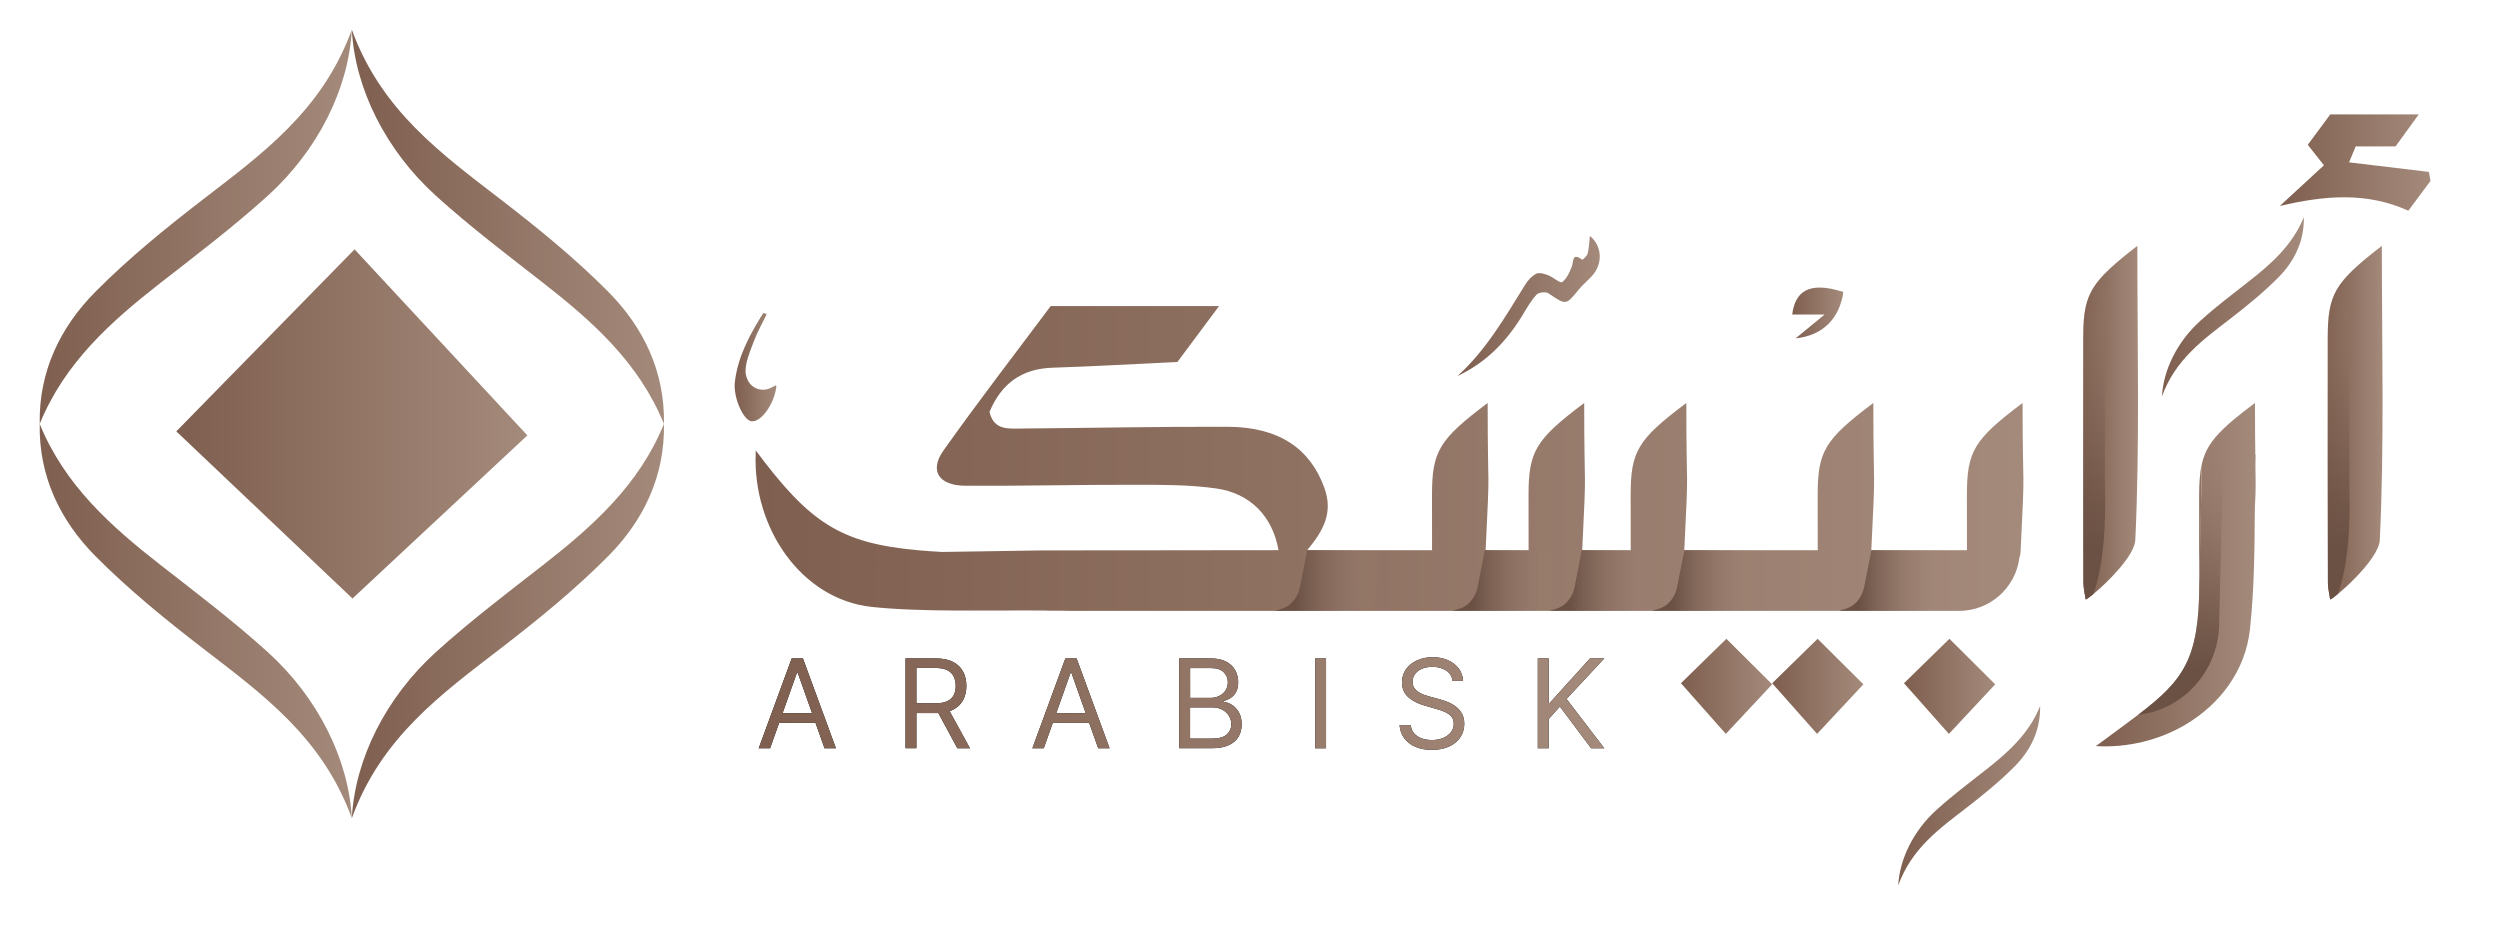 <?xml version="1.0" encoding="UTF-8"?> <svg xmlns="http://www.w3.org/2000/svg" xmlns:xlink="http://www.w3.org/1999/xlink" version="1.1" id="Layer_1" x="0px" y="0px" viewBox="0 0 841.89 311.78" style="enable-background:new 0 0 841.89 311.78;" xml:space="preserve"> <style type="text/css"> .st0{fill:url(#SVGID_1_);} .st1{fill:url(#SVGID_00000075153094688313466580000017896288928216959909_);} .st2{fill:url(#SVGID_00000062885292861771814240000012051972478111115915_);} .st3{fill:url(#SVGID_00000096743858594766468780000002916652743230022838_);} .st4{fill:url(#SVGID_00000003819737344964308820000013711320962799213482_);} .st5{fill:url(#SVGID_00000084503797297917483300000005368257478883137686_);} .st6{fill:url(#SVGID_00000085972224937096122910000012860185576015310727_);} .st7{fill:url(#SVGID_00000149363722058664200540000017175400702835103624_);} .st8{fill:url(#SVGID_00000147208642673384568380000011659429791055409063_);} .st9{fill:url(#SVGID_00000115511081964830657410000002796027059639965072_);} .st10{fill:url(#SVGID_00000116217007170577205420000003459752526649062068_);} .st11{fill:url(#SVGID_00000103984984785345574650000005492511630095371933_);} .st12{fill:url(#SVGID_00000158018920467497192980000000550594196677627582_);} .st13{fill:url(#SVGID_00000142163178627616058710000004474010151225074599_);} .st14{fill:url(#SVGID_00000134225279367054017280000018083656248235339700_);} .st15{fill:url(#SVGID_00000157275434482196654790000006667637217574078859_);} .st16{fill:url(#SVGID_00000115483203910501412520000009644210170519684490_);} .st17{fill:url(#SVGID_00000026850909420092557600000009680403457410075822_);} .st18{fill:url(#SVGID_00000107559357256872202240000000260821671877606272_);} .st19{fill:url(#SVGID_00000008835103220402648540000014022309682978858636_);} .st20{fill:url(#SVGID_00000071543884106001721710000001481226473295367102_);} .st21{fill:url(#SVGID_00000118394270672256219990000001336627741568171691_);} .st22{fill:url(#SVGID_00000070830831746379768190000003303239405943207097_);} .st23{fill:url(#SVGID_00000148623235506710618280000015989500356596729221_);} .st24{fill:url(#SVGID_00000132064464058676136460000004625467990419339924_);} .st25{fill:url(#SVGID_00000180347114391533764210000004695974934266543785_);} .st26{fill:url(#SVGID_00000175322546213214554540000012101750700570699411_);} .st27{fill:url(#SVGID_00000128475032390671179180000003778431600992246951_);} .st28{fill:url(#SVGID_00000181778655182272985290000005459684471762622345_);} .st29{fill:url(#SVGID_00000174601052377197281270000005082172684403836841_);} .st30{fill:url(#SVGID_00000041254792551454666460000005343346484105922980_);} .st31{fill:url(#SVGID_00000127730282840640786170000018135797644842734483_);} .st32{fill:url(#SVGID_00000124151106170378811710000004039270434124785071_);} .st33{fill:url(#SVGID_00000117654542966960994020000015582061585257725108_);} .st34{fill:url(#SVGID_00000013891936518869471720000012007410115331482796_);} .st35{fill:url(#SVGID_00000007406634923849189670000014055407935854835857_);} .st36{fill:url(#SVGID_00000005235166030364633340000008083778676099592581_);} .st37{fill:url(#SVGID_00000178898173278067326450000010329048964784939401_);} </style> <g> <linearGradient id="SVGID_1_" gradientUnits="userSpaceOnUse" x1="352.549" y1="205.67" x2="360.307" y2="205.67"> <stop offset="0" style="stop-color:#7F5F4F"></stop> <stop offset="1" style="stop-color:#A48A7B"></stop> </linearGradient> <path class="st0" d="M352.55,205.61v0.11h7.76C357.82,205.66,355.23,205.63,352.55,205.61z"></path> <linearGradient id="SVGID_00000034770003682858632310000008964180585788161937_" gradientUnits="userSpaceOnUse" x1="254.433" y1="154.389" x2="681.399" y2="154.389"> <stop offset="0" style="stop-color:#7F5F4F"></stop> <stop offset="1" style="stop-color:#A48A7B"></stop> </linearGradient> <path style="fill:url(#SVGID_00000034770003682858632310000008964180585788161937_);" d="M680.45,185.72 c-0.03,0.77-0.18,1.5-0.42,2.2c-1.31,10.04-9.9,17.8-20.3,17.8H360.31c-2.48-0.07-5.08-0.1-7.76-0.11 c-19.01-0.18-42.23,0.59-59.1-1.24c-23.52-2.56-40-26.47-38.97-51.79c0-0.29,0.02-0.59,0.03-0.88 c18.13,24.28,28.3,31.24,54.82,33.61c2.48,0.23,5.1,0.41,7.87,0.56l34.17-0.52c0,0,17.85-0.03,37.55-0.03 c7.58-0.02,15.43-0.03,22.65-0.03h4.34c5.57-0.02,10.6-0.02,14.63-0.02c-2.01-11.48-9.59-19.14-20.86-20.76 c-8.8-1.27-17.85-1.24-26.78-1.26c-19.3-0.05-38.59,0.44-57.88,0.33c-8.92-0.07-12.13-5.08-7.3-11.87 c11.74-16.58,24.17-32.66,36.11-48.65h56.7c-5.32,7.14-9.85,13.21-14.03,18.83c-14.45,0.69-28.24,1.5-42.05,1.94 c-10.45,0.33-17.25,5.39-21.23,14.88c1.44,6.29,6.42,5.63,10.94,5.6c23.09-0.18,46.19-0.67,69.28-0.59 c17.44,0.07,27.81,7.46,32.56,20.59c2.97,8.26-0.23,14.31-5.8,20.97h42.05c-0.02-3.46-0.02-0.36-0.02-18.34 c0-14.94,2.24-18.81,18.75-31.24c0,33.86,0.88,17.7-0.69,49.58h14.47c-0.02-3.48-0.02-0.36-0.02-18.34 c0-14.94,2.24-18.81,18.75-31.24c0,33.84,0.88,17.7-0.67,49.58h16.33c-0.02-3.46-0.03-0.36-0.02-18.34 c0-14.94,2.22-18.81,18.75-31.24c0,33.86,0.88,17.7-0.69,49.58h44.94c-0.02-3.46-0.02-0.36-0.02-18.34 c0-14.94,2.22-18.81,18.75-31.24c0,33.86,0.88,17.7-0.69,49.58h32.21c-0.02-3.46-0.03-0.36-0.02-18.34 c0-14.94,2.22-18.81,18.75-31.24C681.15,169.7,682.04,153.25,680.45,185.72z"></path> <g> <linearGradient id="SVGID_00000070078473227794680900000004186116115748232585_" gradientUnits="userSpaceOnUse" x1="759.48" y1="154.838" x2="759.611" y2="154.838"> <stop offset="0" style="stop-color:#7F5F4F"></stop> <stop offset="1" style="stop-color:#A48A7B"></stop> </linearGradient> <path style="fill:url(#SVGID_00000070078473227794680900000004186116115748232585_);" d="M759.48,153.09 c0.02,1.36,0.03,2.5,0.05,3.51c0.02-1.18,0.05-2.35,0.08-3.53C759.56,153.07,759.53,153.09,759.48,153.09z"></path> <linearGradient id="SVGID_00000086668468900054342830000009679439542881084848_" gradientUnits="userSpaceOnUse" x1="705.815" y1="193.52" x2="759.529" y2="193.52"> <stop offset="0" style="stop-color:#7F5F4F"></stop> <stop offset="1" style="stop-color:#A48A7B"></stop> </linearGradient> <path style="fill:url(#SVGID_00000086668468900054342830000009679439542881084848_);" d="M759.53,156.6 c-0.11,5.06-0.15,10.09-0.2,15.09v0.02c-0.1,13.62-0.21,27.03-1.65,40.27c-1.49,13.67-9.91,25.07-21.67,32.01v0.02 c-8.72,5.14-19.27,7.86-30.2,7.25c5.47-4.08,10.17-7.46,14.18-10.52c0,0,0,0,0.02,0c15.42-11.74,20.61-18.85,20.61-44.36 l0.05-1.94l0.85-38.35c0-0.02,0.02-0.03,0.02-0.03c1.03-4.41,3.15-7.79,7.37-11.81c1.09-1.06,2.34-2.16,3.74-3.32 c1.93-1.58,4.15-3.3,6.73-5.24c0,8.35,0.05,13.65,0.11,17.39C759.5,154.45,759.51,155.59,759.53,156.6z"></path> <linearGradient id="SVGID_00000049215737219076059180000018215352411617263750_" gradientUnits="userSpaceOnUse" x1="740.617" y1="175.269" x2="741.515" y2="175.269"> <stop offset="0" style="stop-color:#7F5F4F"></stop> <stop offset="1" style="stop-color:#A48A7B"></stop> </linearGradient> <path style="fill:url(#SVGID_00000049215737219076059180000018215352411617263750_);" d="M741.52,156.1l-0.85,38.35 c-0.05-18.54-0.05-2.3-0.05-27.5C740.62,162.53,740.81,159.08,741.52,156.1z"></path> <linearGradient id="SVGID_00000093857585550261346070000010192991835867319440_" gradientUnits="userSpaceOnUse" x1="759.333" y1="164.147" x2="759.613" y2="164.147"> <stop offset="0" style="stop-color:#7F5F4F"></stop> <stop offset="1" style="stop-color:#A48A7B"></stop> </linearGradient> <path style="fill:url(#SVGID_00000093857585550261346070000010192991835867319440_);" d="M759.33,171.69 c0.05-5,0.08-10.03,0.2-15.09C759.64,161.97,759.69,163.51,759.33,171.69z"></path> </g> <linearGradient id="SVGID_00000135656684748910462120000008801511081281739933_" gradientUnits="userSpaceOnUse" x1="701.536" y1="142.321" x2="719.996" y2="142.321"> <stop offset="0" style="stop-color:#7F5F4F"></stop> <stop offset="1" style="stop-color:#A48A7B"></stop> </linearGradient> <path style="fill:url(#SVGID_00000135656684748910462120000008801511081281739933_);" d="M719.08,181.82 c-0.25,5.37-9.5,14.42-14.14,18.24c-1.4,1.16-2.38,1.85-2.58,1.8c-0.26-1.88-0.75-3.74-0.75-5.62c-0.07-27.4-0.07-54.81-0.07-82.2 c0-10.53,1.06-15.56,7.3-21.95c0.59-0.6,1.24-1.22,1.93-1.86c2.37-2.2,5.31-4.61,9-7.45C719.76,116.8,720.61,149.33,719.08,181.82z "></path> <linearGradient id="SVGID_00000112610765280127548650000001769079011390292143_" gradientUnits="userSpaceOnUse" x1="783.869" y1="142.319" x2="802.334" y2="142.319"> <stop offset="0" style="stop-color:#7F5F4F"></stop> <stop offset="1" style="stop-color:#A48A7B"></stop> </linearGradient> <path style="fill:url(#SVGID_00000112610765280127548650000001769079011390292143_);" d="M802.1,82.79 c0,34.01,0.86,66.56-0.68,99.03c-0.33,7-15.91,20.22-16.73,20.04c-0.26-1.87-0.75-3.74-0.75-5.61c-0.06-27.4-0.06-54.8-0.06-82.2 C783.87,99.09,786.04,95.22,802.1,82.79z"></path> <linearGradient id="SVGID_00000049937096505593833190000007453144393585777540_" gradientUnits="userSpaceOnUse" x1="767.725" y1="54.737" x2="818.478" y2="54.737"> <stop offset="0" style="stop-color:#7F5F4F"></stop> <stop offset="1" style="stop-color:#A48A7B"></stop> </linearGradient> <path style="fill:url(#SVGID_00000049937096505593833190000007453144393585777540_);" d="M818.48,60.93 c-2.38,3.2-4.76,6.39-7.46,10.03c-14.02-6.37-28.17-5.16-43.29-1.59c4.8-4.43,9.6-8.86,14.87-13.71c-1.44-1.83-3.22-4.08-5.44-6.9 c2.41-3.26,4.94-6.68,7.58-10.24c9.56,0,18.86,0,29.79,0c-3.07,4.23-5.36,7.39-7.82,10.79c-4.46,0-8.76,0-13.42,0 c-0.8,1.94-1.49,3.6-2.22,5.36c9.19,1.1,18.04,2.16,26.89,3.22C818.13,58.9,818.3,59.91,818.48,60.93z"></path> <linearGradient id="SVGID_00000073683981164389876520000000978103767128929925_" gradientUnits="userSpaceOnUse" x1="641.176" y1="231.128" x2="671.895" y2="231.128"> <stop offset="0" style="stop-color:#7F5F4F"></stop> <stop offset="1" style="stop-color:#A48A7B"></stop> </linearGradient> <path style="fill:url(#SVGID_00000073683981164389876520000000978103767128929925_);" d="M671.9,230.45 c-5.4,5.77-10.18,10.9-15.6,16.69c-5.31-5.99-10.08-11.37-15.12-17.06c4.57-4.46,9.87-9.65,15.3-14.96 C661.42,220.04,666.56,225.15,671.9,230.45z"></path> <linearGradient id="SVGID_00000099621307214710583590000004160087340717101495_" gradientUnits="userSpaceOnUse" x1="596.789" y1="231.128" x2="627.51" y2="231.128"> <stop offset="0" style="stop-color:#7F5F4F"></stop> <stop offset="1" style="stop-color:#A48A7B"></stop> </linearGradient> <path style="fill:url(#SVGID_00000099621307214710583590000004160087340717101495_);" d="M627.51,230.45 c-5.4,5.77-10.18,10.9-15.6,16.69c-5.31-5.99-10.08-11.37-15.12-17.06c4.57-4.46,9.87-9.65,15.3-14.96 C617.04,220.04,622.18,225.15,627.51,230.45z"></path> <linearGradient id="SVGID_00000152950476802423611750000002691433209622278076_" gradientUnits="userSpaceOnUse" x1="566.069" y1="231.128" x2="596.789" y2="231.128"> <stop offset="0" style="stop-color:#7F5F4F"></stop> <stop offset="1" style="stop-color:#A48A7B"></stop> </linearGradient> <path style="fill:url(#SVGID_00000152950476802423611750000002691433209622278076_);" d="M596.79,230.45 c-5.4,5.77-10.18,10.9-15.6,16.69c-5.31-5.99-10.08-11.37-15.12-17.06c4.57-4.46,9.87-9.65,15.3-14.96 C586.32,220.04,591.46,225.15,596.79,230.45z"></path> <linearGradient id="SVGID_00000152958565760196768040000014514756578274904220_" gradientUnits="userSpaceOnUse" x1="388.919" y1="185.296" x2="411.571" y2="185.296"> <stop offset="0" style="stop-color:#7F5F4F"></stop> <stop offset="1" style="stop-color:#A48A7B"></stop> </linearGradient> <path style="fill:url(#SVGID_00000152958565760196768040000014514756578274904220_);" d="M411.57,185.28 c-7.22,0-15.07,0.02-22.65,0.03v-0.03H411.57z"></path> <linearGradient id="SVGID_00000141435877580146165670000008492616874182771374_" gradientUnits="userSpaceOnUse" x1="728.031" y1="103.326" x2="775.833" y2="103.326"> <stop offset="0" style="stop-color:#7F5F4F"></stop> <stop offset="1" style="stop-color:#A48A7B"></stop> </linearGradient> <path style="fill:url(#SVGID_00000141435877580146165670000008492616874182771374_);" d="M775.83,73.14 c0.15,7.99-3.11,14.77-8.53,20.24c-5.07,5.11-10.71,9.69-16.42,14.1c-9.05,6.97-18.34,13.63-22.84,26.04 c0.49-9.06,5.23-18.51,12.88-25.44c5.21-4.72,10.85-8.99,16.4-13.33C764.92,88.82,772.01,82.5,775.83,73.14z"></path> <linearGradient id="SVGID_00000080203629869155578200000010623128785823709344_" gradientUnits="userSpaceOnUse" x1="639.227" y1="267.999" x2="687.03" y2="267.999"> <stop offset="0" style="stop-color:#7F5F4F"></stop> <stop offset="1" style="stop-color:#A48A7B"></stop> </linearGradient> <path style="fill:url(#SVGID_00000080203629869155578200000010623128785823709344_);" d="M687.02,237.81 c0.15,7.99-3.11,14.77-8.53,20.24c-5.07,5.11-10.71,9.69-16.42,14.1c-9.05,6.97-18.34,13.63-22.84,26.04 c0.49-9.06,5.23-18.51,12.88-25.44c5.21-4.72,10.85-8.99,16.4-13.33C676.12,253.49,683.21,247.18,687.02,237.81z"></path> <linearGradient id="SVGID_00000106109396548957495710000006011306050966814903_" gradientUnits="userSpaceOnUse" x1="247.413" y1="123.634" x2="261.451" y2="123.634"> <stop offset="0" style="stop-color:#7F5F4F"></stop> <stop offset="1" style="stop-color:#A48A7B"></stop> </linearGradient> <path style="fill:url(#SVGID_00000106109396548957495710000006011306050966814903_);" d="M258.19,105.8 c-1.45,3.01-3.11,5.95-4.29,9.06c-1.26,3.34-2.85,6.86-2.83,10.3c0.01,0.94,0.3,1.88,0.73,2.82c1.35,2.91,4.88,4.09,7.75,2.65 l1.72-0.87c-0.1-0.3,0.22,0.16,0.16,0.58c-0.79,5.87-5.13,11.84-8.34,11.53c-2.76-0.27-6.23-8.07-5.63-13.22 c1.02-8.64,5.08-16.05,9.58-23.25C257.44,105.53,257.82,105.67,258.19,105.8z"></path> <linearGradient id="SVGID_00000103262104295121666820000004551815328814531755_" gradientUnits="userSpaceOnUse" x1="603.534" y1="105.396" x2="620.765" y2="105.396"> <stop offset="0" style="stop-color:#7F5F4F"></stop> <stop offset="1" style="stop-color:#A48A7B"></stop> </linearGradient> <path style="fill:url(#SVGID_00000103262104295121666820000004551815328814531755_);" d="M604.68,113.95 c3.62-2.98,6.19-5.09,9.76-8.02h-10.9c0.91-7.31,5.1-11.51,17.23-7.6C619.47,107.2,613.95,112.99,604.68,113.95z"></path> <linearGradient id="SVGID_00000152947538265022008190000005155099532336153230_" gradientUnits="userSpaceOnUse" x1="490.812" y1="103.047" x2="538.738" y2="103.047"> <stop offset="0" style="stop-color:#7F5F4F"></stop> <stop offset="1" style="stop-color:#A48A7B"></stop> </linearGradient> <path style="fill:url(#SVGID_00000152947538265022008190000005155099532336153230_);" d="M490.81,126.63 c9.65-8.72,16.03-19.85,22.78-30.72c0.92-1.48,2.25-2.97,3.76-3.73c1.01-0.51,2.76,0.04,4.02,0.52c1.69,0.64,4,2.76,4.68,2.29 c1.54-1.07,2.48-3.25,3.24-5.15c0.7-1.76-0.02-4.98,3.55-2.37c0.08,0.06,1.61-1.25,1.82-2.09c0.46-1.9,0.52-3.91,0.74-5.92 c4.12,3.3,4.46,9.32,0.77,13.41c-1.44,1.6-3.17,2.97-4.52,4.64c-4.34,5.36-4.24,5.3-10.21,1.27c-0.88-0.6-3.24-0.36-3.94,0.39 c-1.82,1.94-3.19,4.33-4.58,6.64C507.54,114.78,500.57,122.07,490.81,126.63z"></path> <linearGradient id="SVGID_00000039134159068367066880000014026439612406634371_" gradientUnits="userSpaceOnUse" x1="619.166" y1="195.492" x2="655.256" y2="195.492"> <stop offset="0.196" style="stop-color:#6B5144"></stop> <stop offset="1" style="stop-color:#A48A7B;stop-opacity:0"></stop> </linearGradient> <path style="fill:url(#SVGID_00000039134159068367066880000014026439612406634371_);" d="M655.26,185.28 c-0.08,0.31-1.9,18.15-2.66,20.44c-0.02,0.02-33.43-0.03-33.43-0.03c0.05-0.02,0.11-0.02,0.16-0.02c2.72-0.74,3.77-1.16,4.77-1.93 c1.92-1.47,3.18-3.64,3.65-6.02c0.92-4.62,2.47-12.45,2.47-12.45C631.88,185.26,655.27,185.25,655.26,185.28z"></path> <linearGradient id="SVGID_00000113322587085205907260000010768412113172187830_" gradientUnits="userSpaceOnUse" x1="556.191" y1="195.492" x2="592.28" y2="195.492"> <stop offset="0.196" style="stop-color:#6B5144"></stop> <stop offset="1" style="stop-color:#A48A7B;stop-opacity:0"></stop> </linearGradient> <path style="fill:url(#SVGID_00000113322587085205907260000010768412113172187830_);" d="M592.28,185.28 c-0.08,0.31-1.9,18.15-2.66,20.44c-0.02,0.02-33.43-0.03-33.43-0.03c0.05-0.02,0.11-0.02,0.16-0.02c2.72-0.74,3.77-1.16,4.77-1.93 c1.92-1.47,3.18-3.64,3.65-6.02c0.92-4.62,2.47-12.45,2.47-12.45C568.91,185.26,592.3,185.25,592.28,185.28z"></path> <linearGradient id="SVGID_00000148662551362549384320000006019119493609746332_" gradientUnits="userSpaceOnUse" x1="521.655" y1="195.492" x2="557.745" y2="195.492"> <stop offset="0.196" style="stop-color:#6B5144"></stop> <stop offset="1" style="stop-color:#A48A7B;stop-opacity:0"></stop> </linearGradient> <path style="fill:url(#SVGID_00000148662551362549384320000006019119493609746332_);" d="M557.75,185.28 c-0.08,0.31-1.9,18.15-2.66,20.44c-0.02,0.02-33.43-0.03-33.43-0.03c0.05-0.02,0.11-0.02,0.16-0.02c2.72-0.74,3.77-1.16,4.77-1.93 c1.92-1.47,3.18-3.64,3.65-6.02c0.92-4.62,2.47-12.45,2.47-12.45C534.37,185.26,557.76,185.25,557.75,185.28z"></path> <linearGradient id="SVGID_00000008844285712385292270000012083638888316582052_" gradientUnits="userSpaceOnUse" x1="488.996" y1="195.492" x2="525.085" y2="195.492"> <stop offset="0.196" style="stop-color:#6B5144"></stop> <stop offset="1" style="stop-color:#A48A7B;stop-opacity:0"></stop> </linearGradient> <path style="fill:url(#SVGID_00000008844285712385292270000012083638888316582052_);" d="M525.09,185.28 c-0.08,0.31-1.9,18.15-2.66,20.44c-0.02,0.02-33.43-0.03-33.43-0.03c0.05-0.02,0.11-0.02,0.16-0.02c2.72-0.74,3.77-1.16,4.77-1.93 c1.92-1.47,3.18-3.64,3.65-6.02c0.92-4.62,2.47-12.45,2.47-12.45C501.71,185.26,525.1,185.25,525.09,185.28z"></path> <linearGradient id="SVGID_00000102534507039346027140000003478081906230678453_" gradientUnits="userSpaceOnUse" x1="429.184" y1="195.492" x2="465.274" y2="195.492"> <stop offset="0.196" style="stop-color:#6B5144"></stop> <stop offset="1" style="stop-color:#A48A7B;stop-opacity:0"></stop> </linearGradient> <path style="fill:url(#SVGID_00000102534507039346027140000003478081906230678453_);" d="M465.27,185.28 c-0.08,0.31-1.9,18.15-2.66,20.44c-0.02,0.02-33.43-0.03-33.43-0.03c0.05-0.02,0.11-0.02,0.16-0.02c2.72-0.74,3.77-1.16,4.77-1.93 c1.92-1.47,3.18-3.64,3.65-6.02c0.92-4.62,2.47-12.45,2.47-12.45C441.9,185.26,465.29,185.25,465.27,185.28z"></path> <linearGradient id="SVGID_00000047030126006890358820000012685744996960243328_" gradientUnits="userSpaceOnUse" x1="734.452" y1="240.742" x2="734.452" y2="144.255"> <stop offset="0.163" style="stop-color:#6B5144"></stop> <stop offset="0.298" style="stop-color:#6E5446;stop-opacity:0.839"></stop> <stop offset="0.458" style="stop-color:#765B4D;stop-opacity:0.648"></stop> <stop offset="0.63" style="stop-color:#826658;stop-opacity:0.443"></stop> <stop offset="0.81" style="stop-color:#927667;stop-opacity:0.227"></stop> <stop offset="0.996" style="stop-color:#A4897A;stop-opacity:4.749298e-03"></stop> <stop offset="1" style="stop-color:#A48A7B;stop-opacity:0"></stop> </linearGradient> <path style="fill:url(#SVGID_00000047030126006890358820000012685744996960243328_);" d="M748.9,144.26l-1.6,66.29 c-0.37,15.15-11.55,27.96-26.55,30.1c-0.41,0.06-0.66,0.09-0.74,0.09c15.42-11.74,20.61-18.85,20.61-44.36l0.05-1.94 c-0.05-18.54-0.05-2.3-0.05-27.5c0-4.41,0.2-7.86,0.9-10.84c0-0.02,0.02-0.03,0.02-0.03C742.56,151.65,744.68,148.27,748.9,144.26z "></path> <linearGradient id="SVGID_00000068644481058265365070000002634070624972179088_" gradientUnits="userSpaceOnUse" x1="705.231" y1="201.859" x2="705.231" y2="92.093"> <stop offset="0.163" style="stop-color:#6B5144"></stop> <stop offset="0.298" style="stop-color:#6E5446;stop-opacity:0.839"></stop> <stop offset="0.458" style="stop-color:#765B4D;stop-opacity:0.648"></stop> <stop offset="0.63" style="stop-color:#826658;stop-opacity:0.443"></stop> <stop offset="0.81" style="stop-color:#927667;stop-opacity:0.227"></stop> <stop offset="0.996" style="stop-color:#A4897A;stop-opacity:4.749298e-03"></stop> <stop offset="1" style="stop-color:#A48A7B;stop-opacity:0"></stop> </linearGradient> <path style="fill:url(#SVGID_00000068644481058265365070000002634070624972179088_);" d="M704.93,200.06 c-1.4,1.16-2.38,1.85-2.58,1.8c-0.26-1.88-0.75-3.74-0.75-5.62c-0.07-27.4-0.07-54.81-0.07-82.2c0-10.53,1.06-15.56,7.3-21.95v73.1 C708.84,165.19,709.86,186.77,704.93,200.06z"></path> <linearGradient id="SVGID_00000166634814720807924450000013359430988332542852_" gradientUnits="userSpaceOnUse" x1="787.564" y1="201.859" x2="787.564" y2="92.093"> <stop offset="0.163" style="stop-color:#6B5144"></stop> <stop offset="0.298" style="stop-color:#6E5446;stop-opacity:0.839"></stop> <stop offset="0.458" style="stop-color:#765B4D;stop-opacity:0.648"></stop> <stop offset="0.63" style="stop-color:#826658;stop-opacity:0.443"></stop> <stop offset="0.81" style="stop-color:#927667;stop-opacity:0.227"></stop> <stop offset="0.996" style="stop-color:#A4897A;stop-opacity:4.749298e-03"></stop> <stop offset="1" style="stop-color:#A48A7B;stop-opacity:0"></stop> </linearGradient> <path style="fill:url(#SVGID_00000166634814720807924450000013359430988332542852_);" d="M787.27,200.06 c-1.4,1.16-2.38,1.85-2.58,1.8c-0.26-1.88-0.75-3.74-0.75-5.62c-0.07-27.4-0.07-54.81-0.07-82.2c0-10.53,1.06-15.56,7.3-21.95v73.1 C791.17,165.19,792.2,186.77,787.27,200.06z"></path> </g> <g> <g> <linearGradient id="SVGID_00000107558009406870978220000006972991030257944996_" gradientUnits="userSpaceOnUse" x1="59.367" y1="142.762" x2="177.589" y2="142.762"> <stop offset="0" style="stop-color:#7F5F4F"></stop> <stop offset="1" style="stop-color:#A48A7B"></stop> </linearGradient> <path style="fill:url(#SVGID_00000107558009406870978220000006972991030257944996_);" d="M59.37,145.26 c20.76-21.2,39.19-40.01,60.03-61.29c20.42,21.99,38.78,41.76,58.19,62.65c-17.57,16.39-37.99,35.44-58.89,54.93 C99.66,183.49,79.89,164.73,59.37,145.26z"></path> <linearGradient id="SVGID_00000098931618924605953390000010699892266647153027_" gradientUnits="userSpaceOnUse" x1="13.358" y1="76.381" x2="118.478" y2="76.381"> <stop offset="0" style="stop-color:#7F5F4F"></stop> <stop offset="1" style="stop-color:#A48A7B"></stop> </linearGradient> <path style="fill:url(#SVGID_00000098931618924605953390000010699892266647153027_);" d="M13.37,142.76 c-0.32-17.58,6.84-32.49,18.76-44.51c11.14-11.23,23.55-21.32,36.11-31c19.9-15.34,40.33-29.97,50.24-57.26 c-1.07,19.93-11.49,40.7-28.32,55.94c-11.47,10.38-23.85,19.78-36.07,29.3C37.36,108.28,21.76,122.17,13.37,142.76z"></path> <linearGradient id="SVGID_00000145042454402546916020000003950918698321351061_" gradientUnits="userSpaceOnUse" x1="118.478" y1="76.381" x2="223.599" y2="76.381"> <stop offset="0" style="stop-color:#7F5F4F"></stop> <stop offset="1" style="stop-color:#A48A7B"></stop> </linearGradient> <path style="fill:url(#SVGID_00000145042454402546916020000003950918698321351061_);" d="M223.59,142.76 c0.32-17.58-6.84-32.49-18.76-44.51c-11.14-11.23-23.55-21.32-36.11-31c-19.9-15.34-40.33-29.97-50.24-57.26 c1.07,19.93,11.49,40.7,28.32,55.94c11.47,10.38,23.85,19.78,36.07,29.3C199.6,108.28,215.19,122.17,223.59,142.76z"></path> <linearGradient id="SVGID_00000152257987965169216540000009111794466298438322_" gradientUnits="userSpaceOnUse" x1="118.478" y1="209.143" x2="223.599" y2="209.143"> <stop offset="0" style="stop-color:#7F5F4F"></stop> <stop offset="1" style="stop-color:#A48A7B"></stop> </linearGradient> <path style="fill:url(#SVGID_00000152257987965169216540000009111794466298438322_);" d="M223.59,142.76 c0.32,17.58-6.84,32.49-18.76,44.51c-11.14,11.23-23.55,21.32-36.11,31c-19.9,15.34-40.33,29.97-50.24,57.26 c1.07-19.93,11.49-40.7,28.32-55.94c11.47-10.38,23.85-19.78,36.07-29.3C199.6,177.24,215.19,163.35,223.59,142.76z"></path> <linearGradient id="SVGID_00000152968056437202775240000000233050609869885070_" gradientUnits="userSpaceOnUse" x1="13.358" y1="209.143" x2="118.478" y2="209.143"> <stop offset="0" style="stop-color:#7F5F4F"></stop> <stop offset="1" style="stop-color:#A48A7B"></stop> </linearGradient> <path style="fill:url(#SVGID_00000152968056437202775240000000233050609869885070_);" d="M13.37,142.76 c-0.32,17.58,6.84,32.49,18.76,44.51c11.14,11.23,23.55,21.32,36.11,31c19.9,15.34,40.33,29.97,50.24,57.26 c-1.07-19.93-11.49-40.7-28.32-55.94c-11.47-10.38-23.85-19.78-36.07-29.3C37.36,177.24,21.76,163.35,13.37,142.76z"></path> </g> </g> <g> <g> <path d="M259.34,251.98h-3.84l11.11-30.26h3.78l11.11,30.26h-3.84l-9.04-25.47h-0.24L259.34,251.98z M260.75,240.17h15.48v3.25 h-15.48V240.17z"></path> <path d="M304.94,251.98v-30.26h10.22c2.36,0,4.3,0.4,5.82,1.2s2.64,1.9,3.37,3.3s1.09,2.99,1.09,4.77c0,1.78-0.36,3.36-1.09,4.74 c-0.73,1.38-1.85,2.46-3.35,3.24s-3.43,1.17-5.78,1.17h-8.27v-3.31h8.15c1.62,0,2.92-0.24,3.91-0.71s1.71-1.14,2.16-2.02 s0.67-1.91,0.67-3.12c0-1.21-0.23-2.27-0.68-3.18s-1.18-1.61-2.17-2.11c-1-0.5-2.31-0.75-3.94-0.75h-6.44v27.01H304.94z M319.19,238.39l7.45,13.59h-4.25l-7.33-13.59H319.19z"></path> <path d="M351.5,251.98h-3.84l11.11-30.26h3.78l11.11,30.26h-3.84l-9.04-25.47h-0.24L351.5,251.98z M352.92,240.17h15.48v3.25 h-15.48V240.17z"></path> <path d="M397.11,251.98v-30.26h10.58c2.11,0,3.85,0.36,5.22,1.09c1.37,0.72,2.39,1.69,3.06,2.91c0.67,1.22,1,2.56,1,4.04 c0,1.3-0.23,2.37-0.69,3.22c-0.46,0.85-1.06,1.52-1.8,2.01s-1.55,0.86-2.42,1.09v0.3c0.93,0.06,1.86,0.38,2.79,0.97 c0.94,0.59,1.72,1.44,2.35,2.54c0.63,1.1,0.95,2.45,0.95,4.05c0,1.52-0.35,2.88-1.03,4.09c-0.69,1.21-1.78,2.17-3.27,2.88 s-3.42,1.06-5.81,1.06H397.11z M400.77,235.02h6.8c1.1,0,2.1-0.22,2.99-0.65c0.89-0.43,1.6-1.04,2.13-1.83s0.79-1.71,0.79-2.78 c0-1.33-0.46-2.46-1.39-3.39c-0.93-0.93-2.39-1.4-4.4-1.4h-6.91V235.02z M400.77,248.73h7.27c2.39,0,4.09-0.47,5.1-1.4 c1.01-0.93,1.51-2.06,1.51-3.39c0-1.02-0.26-1.97-0.78-2.84c-0.52-0.87-1.27-1.57-2.23-2.1c-0.97-0.53-2.11-0.79-3.43-0.79h-7.45 V248.73z"></path> <path d="M446.55,221.73v30.26h-3.66v-30.26H446.55z"></path> <path d="M489.15,229.29c-0.18-1.5-0.9-2.66-2.16-3.49c-1.26-0.83-2.81-1.24-4.64-1.24c-1.34,0-2.51,0.22-3.51,0.65 c-1,0.43-1.78,1.03-2.33,1.79s-0.83,1.62-0.83,2.58c0,0.81,0.19,1.5,0.58,2.08c0.39,0.58,0.89,1.05,1.5,1.43 c0.61,0.38,1.25,0.69,1.92,0.93s1.29,0.44,1.85,0.58l3.07,0.83c0.79,0.21,1.67,0.49,2.64,0.86c0.97,0.36,1.9,0.86,2.79,1.49 c0.89,0.62,1.63,1.42,2.21,2.4c0.58,0.97,0.87,2.17,0.87,3.59c0,1.63-0.43,3.11-1.28,4.43c-0.85,1.32-2.09,2.37-3.72,3.15 c-1.63,0.78-3.61,1.17-5.93,1.17c-2.17,0-4.04-0.35-5.62-1.05c-1.58-0.7-2.82-1.67-3.72-2.93c-0.9-1.25-1.41-2.7-1.53-4.36h3.78 c0.1,1.14,0.49,2.09,1.16,2.83c0.67,0.74,1.53,1.3,2.57,1.66s2.16,0.54,3.36,0.54c1.4,0,2.65-0.23,3.77-0.69 c1.11-0.46,1.99-1.1,2.64-1.92s0.97-1.79,0.97-2.89c0-1-0.28-1.82-0.84-2.45c-0.56-0.63-1.3-1.14-2.22-1.54s-1.91-0.74-2.97-1.03 l-3.72-1.06c-2.36-0.68-4.24-1.65-5.61-2.91c-1.38-1.26-2.07-2.91-2.07-4.95c0-1.69,0.46-3.17,1.38-4.44s2.16-2.25,3.72-2.96 c1.56-0.7,3.31-1.06,5.24-1.06c1.95,0,3.68,0.35,5.2,1.04s2.72,1.64,3.61,2.84c0.89,1.2,1.36,2.57,1.41,4.09H489.15z"></path> <path d="M517.86,251.98v-30.26h3.66v15.01h0.35l13.59-15.01h4.79l-12.71,13.65l12.71,16.61h-4.43l-10.52-14.06l-3.78,4.25v9.81 H517.86z"></path> </g> <g> <linearGradient id="SVGID_00000121980394763592899020000009252274091359132328_" gradientUnits="userSpaceOnUse" x1="255.496" y1="236.916" x2="540.254" y2="236.916"> <stop offset="0" style="stop-color:#7F5F4F"></stop> <stop offset="1" style="stop-color:#A48A7B"></stop> </linearGradient> <path style="fill:url(#SVGID_00000121980394763592899020000009252274091359132328_);" d="M259.34,251.98h-3.84l11.11-30.26h3.78 l11.11,30.26h-3.84l-9.04-25.47h-0.24L259.34,251.98z M260.75,240.17h15.48v3.25h-15.48V240.17z"></path> <linearGradient id="SVGID_00000137118430071167731750000011670528710602653616_" gradientUnits="userSpaceOnUse" x1="255.496" y1="236.916" x2="540.254" y2="236.916"> <stop offset="0" style="stop-color:#7F5F4F"></stop> <stop offset="1" style="stop-color:#A48A7B"></stop> </linearGradient> <path style="fill:url(#SVGID_00000137118430071167731750000011670528710602653616_);" d="M304.94,251.98v-30.26h10.22 c2.36,0,4.3,0.4,5.82,1.2s2.64,1.9,3.37,3.3s1.09,2.99,1.09,4.77c0,1.78-0.36,3.36-1.09,4.74c-0.73,1.38-1.85,2.46-3.35,3.24 s-3.43,1.17-5.78,1.17h-8.27v-3.31h8.15c1.62,0,2.92-0.24,3.91-0.71s1.71-1.14,2.16-2.02s0.67-1.91,0.67-3.12 c0-1.21-0.23-2.27-0.68-3.18s-1.18-1.61-2.17-2.11c-1-0.5-2.31-0.75-3.94-0.75h-6.44v27.01H304.94z M319.19,238.39l7.45,13.59 h-4.25l-7.33-13.59H319.19z"></path> <linearGradient id="SVGID_00000135649382687139852990000010341242676478262417_" gradientUnits="userSpaceOnUse" x1="255.496" y1="236.916" x2="540.254" y2="236.916"> <stop offset="0" style="stop-color:#7F5F4F"></stop> <stop offset="1" style="stop-color:#A48A7B"></stop> </linearGradient> <path style="fill:url(#SVGID_00000135649382687139852990000010341242676478262417_);" d="M351.5,251.98h-3.84l11.11-30.26h3.78 l11.11,30.26h-3.84l-9.04-25.47h-0.24L351.5,251.98z M352.92,240.17h15.48v3.25h-15.48V240.17z"></path> <linearGradient id="SVGID_00000160905308731539748800000003439712691971032205_" gradientUnits="userSpaceOnUse" x1="255.496" y1="236.916" x2="540.254" y2="236.916"> <stop offset="0" style="stop-color:#7F5F4F"></stop> <stop offset="1" style="stop-color:#A48A7B"></stop> </linearGradient> <path style="fill:url(#SVGID_00000160905308731539748800000003439712691971032205_);" d="M397.11,251.98v-30.26h10.58 c2.11,0,3.85,0.36,5.22,1.09c1.37,0.72,2.39,1.69,3.06,2.91c0.67,1.22,1,2.56,1,4.04c0,1.3-0.23,2.37-0.69,3.22 c-0.46,0.85-1.06,1.52-1.8,2.01s-1.55,0.86-2.42,1.09v0.3c0.93,0.06,1.86,0.38,2.79,0.97c0.94,0.59,1.72,1.44,2.35,2.54 c0.63,1.1,0.95,2.45,0.95,4.05c0,1.52-0.35,2.88-1.03,4.09c-0.69,1.21-1.78,2.17-3.27,2.88s-3.42,1.06-5.81,1.06H397.11z M400.77,235.02h6.8c1.1,0,2.1-0.22,2.99-0.65c0.89-0.43,1.6-1.04,2.13-1.83s0.79-1.71,0.79-2.78c0-1.33-0.46-2.46-1.39-3.39 c-0.93-0.93-2.39-1.4-4.4-1.4h-6.91V235.02z M400.77,248.73h7.27c2.39,0,4.09-0.47,5.1-1.4c1.01-0.93,1.51-2.06,1.51-3.39 c0-1.02-0.26-1.97-0.78-2.84c-0.52-0.87-1.27-1.57-2.23-2.1c-0.97-0.53-2.11-0.79-3.43-0.79h-7.45V248.73z"></path> <linearGradient id="SVGID_00000025427656764727889920000015767979211359775394_" gradientUnits="userSpaceOnUse" x1="255.496" y1="236.916" x2="540.254" y2="236.916"> <stop offset="0" style="stop-color:#7F5F4F"></stop> <stop offset="1" style="stop-color:#A48A7B"></stop> </linearGradient> <path style="fill:url(#SVGID_00000025427656764727889920000015767979211359775394_);" d="M446.55,221.73v30.26h-3.66v-30.26 H446.55z"></path> <linearGradient id="SVGID_00000036940118191557377400000008141406121815767177_" gradientUnits="userSpaceOnUse" x1="255.496" y1="236.916" x2="540.254" y2="236.916"> <stop offset="0" style="stop-color:#7F5F4F"></stop> <stop offset="1" style="stop-color:#A48A7B"></stop> </linearGradient> <path style="fill:url(#SVGID_00000036940118191557377400000008141406121815767177_);" d="M489.15,229.29 c-0.18-1.5-0.9-2.66-2.16-3.49c-1.26-0.83-2.81-1.24-4.64-1.24c-1.34,0-2.51,0.22-3.51,0.65c-1,0.43-1.78,1.03-2.33,1.79 s-0.83,1.62-0.83,2.58c0,0.81,0.19,1.5,0.58,2.08c0.39,0.58,0.89,1.05,1.5,1.43c0.61,0.38,1.25,0.69,1.92,0.93 s1.29,0.44,1.85,0.58l3.07,0.83c0.79,0.21,1.67,0.49,2.64,0.86c0.97,0.36,1.9,0.86,2.79,1.49c0.89,0.62,1.63,1.42,2.21,2.4 c0.58,0.97,0.87,2.17,0.87,3.59c0,1.63-0.43,3.11-1.28,4.43c-0.85,1.32-2.09,2.37-3.72,3.15c-1.63,0.78-3.61,1.17-5.93,1.17 c-2.17,0-4.04-0.35-5.62-1.05c-1.58-0.7-2.82-1.67-3.72-2.93c-0.9-1.25-1.41-2.7-1.53-4.36h3.78c0.1,1.14,0.49,2.09,1.16,2.83 c0.67,0.74,1.53,1.3,2.57,1.66s2.16,0.54,3.36,0.54c1.4,0,2.65-0.23,3.77-0.69c1.11-0.46,1.99-1.1,2.64-1.92s0.97-1.79,0.97-2.89 c0-1-0.28-1.82-0.84-2.45c-0.56-0.63-1.3-1.14-2.22-1.54s-1.91-0.74-2.97-1.03l-3.72-1.06c-2.36-0.68-4.24-1.65-5.61-2.91 c-1.38-1.26-2.07-2.91-2.07-4.95c0-1.69,0.46-3.17,1.38-4.44s2.16-2.25,3.72-2.96c1.56-0.7,3.31-1.06,5.24-1.06 c1.95,0,3.68,0.35,5.2,1.04s2.72,1.64,3.61,2.84c0.89,1.2,1.36,2.57,1.41,4.09H489.15z"></path> <linearGradient id="SVGID_00000181063209150036226540000002829748063366921871_" gradientUnits="userSpaceOnUse" x1="255.496" y1="236.916" x2="540.254" y2="236.916"> <stop offset="0" style="stop-color:#7F5F4F"></stop> <stop offset="1" style="stop-color:#A48A7B"></stop> </linearGradient> <path style="fill:url(#SVGID_00000181063209150036226540000002829748063366921871_);" d="M517.86,251.98v-30.26h3.66v15.01h0.35 l13.59-15.01h4.79l-12.71,13.65l12.71,16.61h-4.43l-10.52-14.06l-3.78,4.25v9.81H517.86z"></path> </g> </g> </svg> 